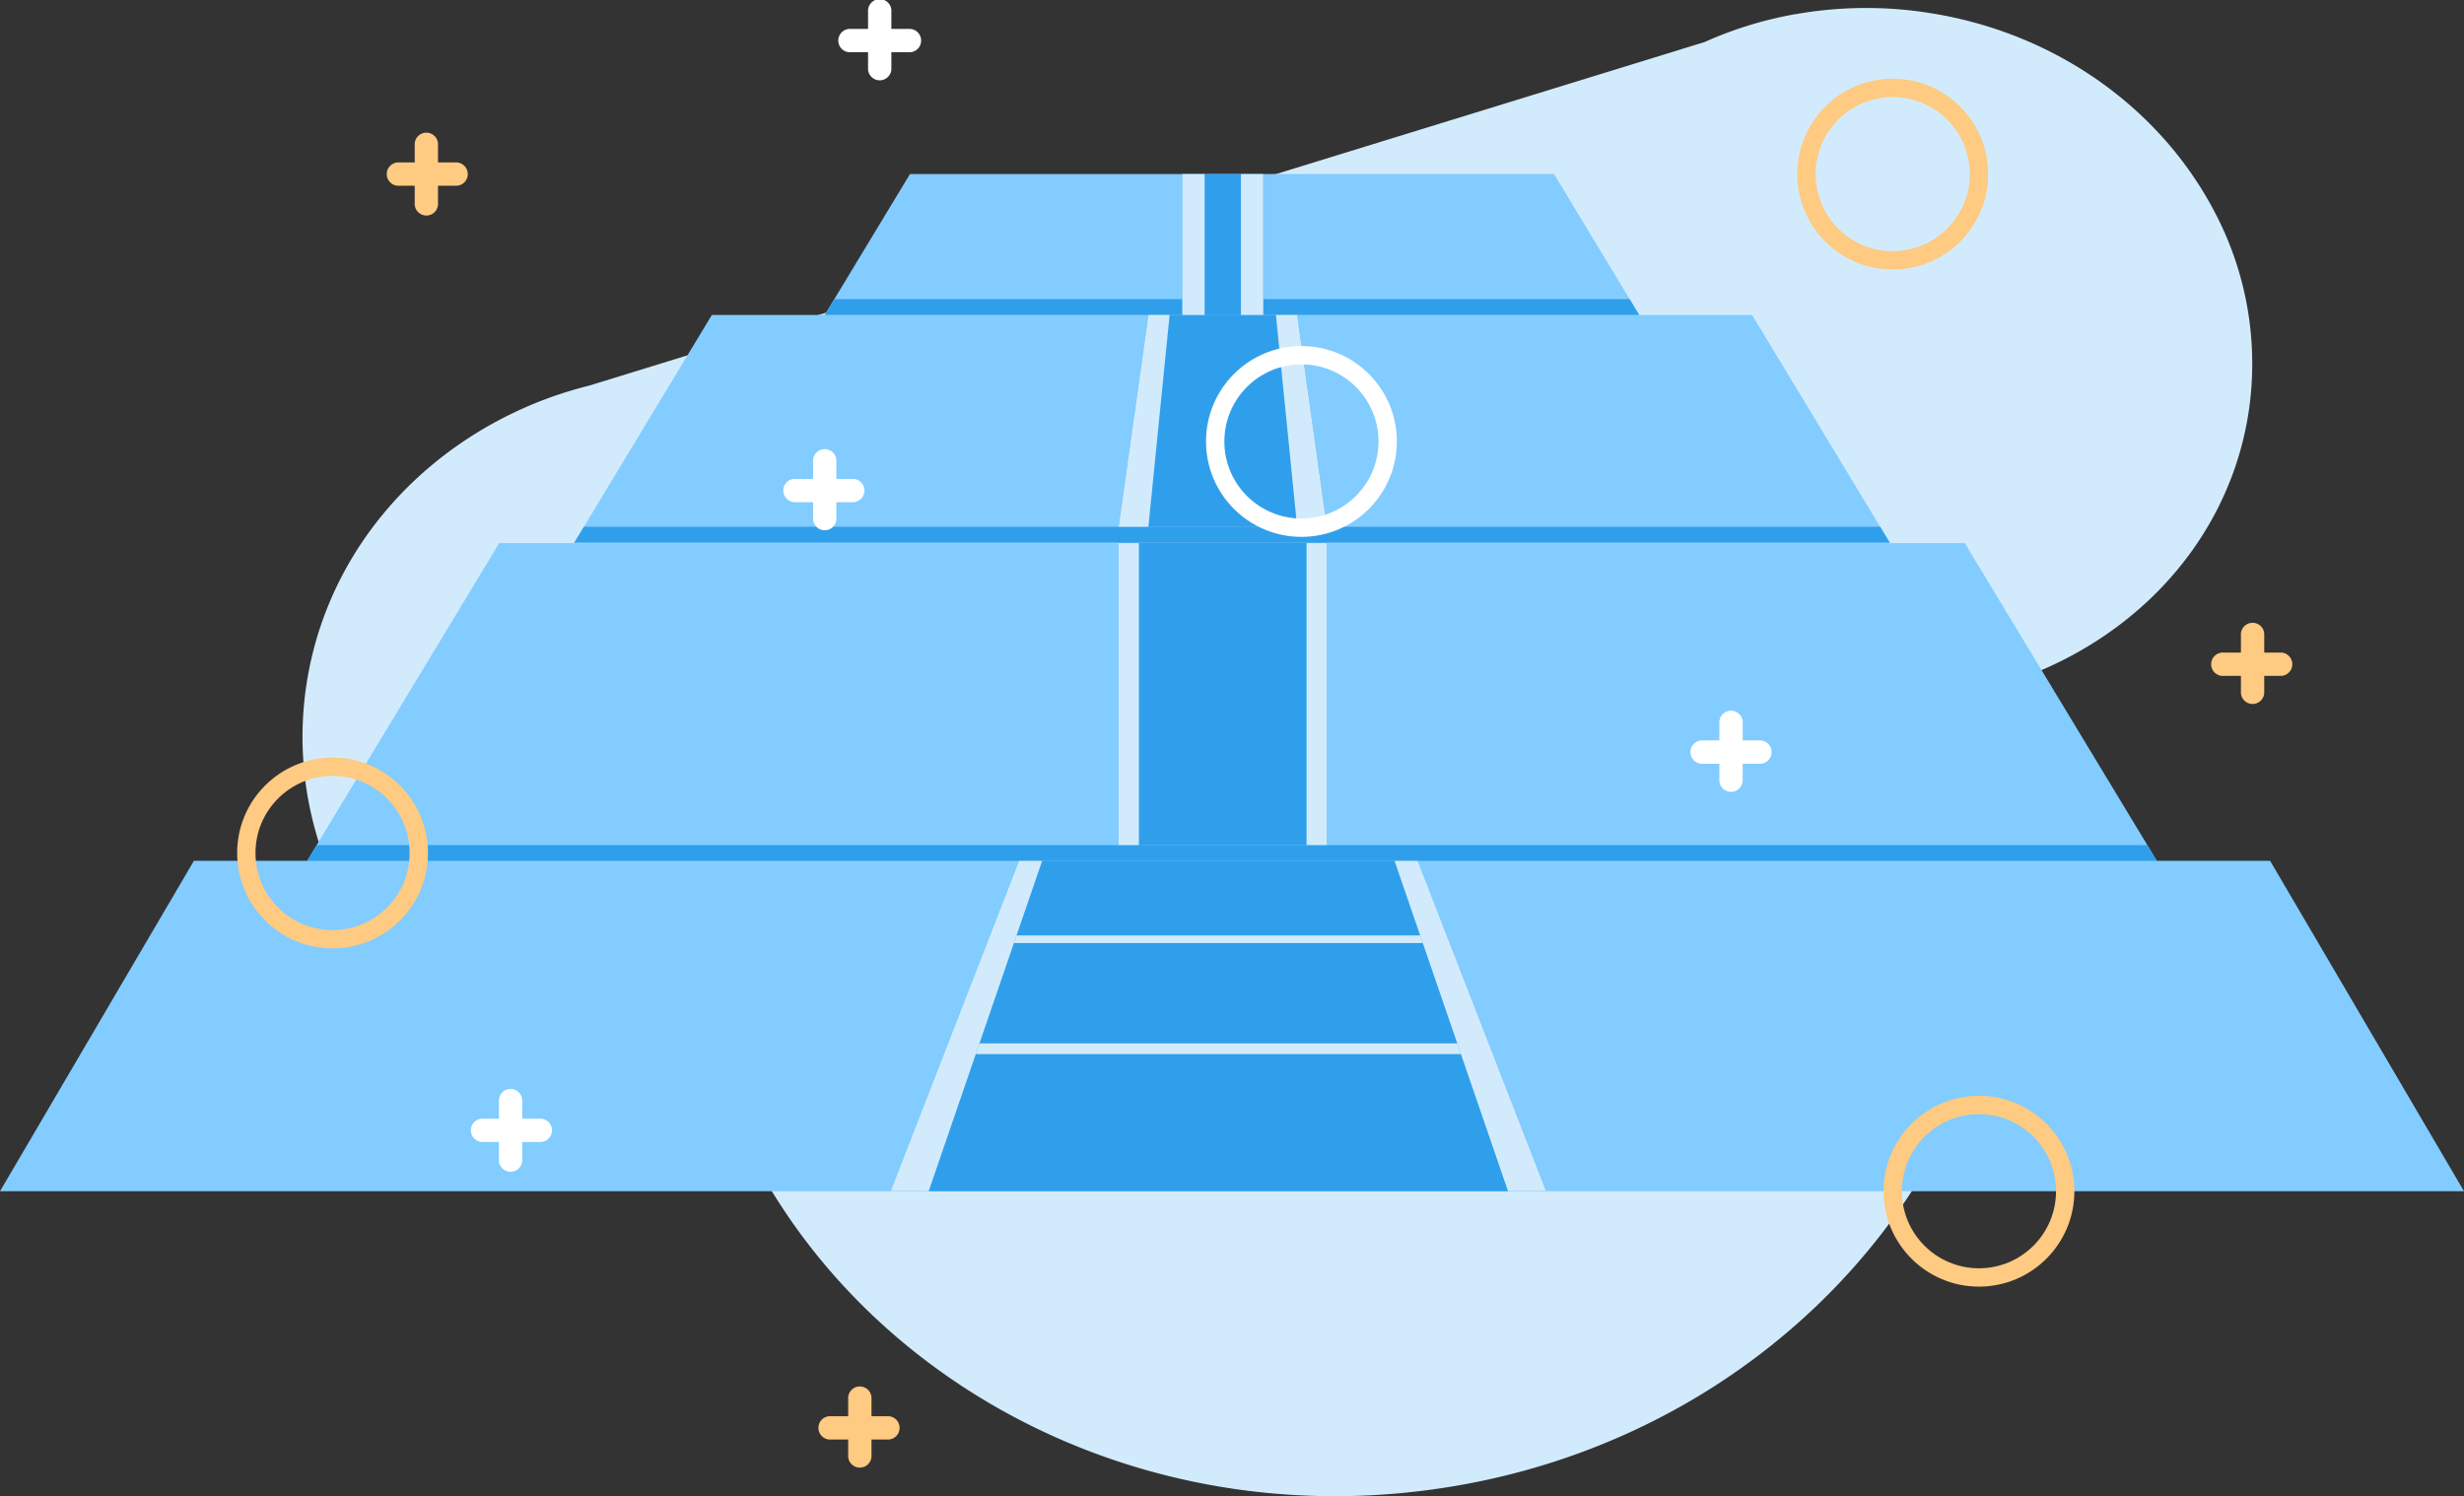 <svg xmlns="http://www.w3.org/2000/svg" viewBox="0 0 402.84 244.65"><rect x="0" y="0" width="402.84" height="244.65" fill="#333333" stroke="none"/><defs><style>.cls-1{fill:#d2ebfc;}.cls-2{fill:#82ccff;}.cls-3{fill:#309feb;}.cls-4{fill:#fff;}.cls-5,.cls-6{fill:none;stroke-miterlimit:10;stroke-width:3px;}.cls-5{stroke:#ffca81;}.cls-6{stroke:#fff;}.cls-7{fill:#ffca81;}</style></defs><g id="Capa_2" data-name="Capa 2"><g id="Capa_1-2" data-name="Capa 1"><path class="cls-1" d="M362.25,35a53.11,53.11,0,0,1,5.32,32.75c-3.59,22.39-21.06,39.39-43.22,45A95.41,95.41,0,0,1,327.78,128c7.73,55.54-34.09,107.26-93.41,115.51-50.06,7-96.58-19.24-114.53-61a69.83,69.83,0,0,1-14.93-.77c-35.54-5.7-60-37.15-54.74-70.25,3.49-21.73,19-38.77,39.22-46.3h0a67.21,67.21,0,0,1,6.94-2.14L278.67,6.88a63.13,63.13,0,0,1,14.82-4.56l.07,0h0a66.18,66.18,0,0,1,22.13-.16c21.05,3.37,38,16.16,46.55,32.83Z"></path><polygon class="cls-2" points="402.84 194.77 0 194.77 31.7 140.75 371.14 140.75 402.84 194.77"></polygon><polygon class="cls-2" points="352.92 141.25 49.92 141.25 50.22 140.76 51.77 138.18 81.62 88.81 321.22 88.81 351.07 138.18 352.62 140.76 352.92 141.25"></polygon><polygon class="cls-2" points="308.96 88.72 93.89 88.72 95.46 86.13 116.38 51.5 286.45 51.5 307.39 86.13 308.96 88.72"></polygon><polygon class="cls-2" points="268 51.5 134.83 51.5 136.4 48.91 148.77 28.46 254.07 28.46 266.43 48.91 268 51.5"></polygon><polygon class="cls-3" points="268 51.5 134.83 51.5 136.4 48.91 266.43 48.91 268 51.5"></polygon><polygon class="cls-3" points="308.96 88.72 93.89 88.72 95.46 86.13 307.39 86.13 308.96 88.72"></polygon><polygon class="cls-3" points="352.62 140.76 50.22 140.76 51.77 138.18 351.07 138.18 352.62 140.76"></polygon><rect class="cls-3" x="193.29" y="28.47" width="13.24" height="23.03"></rect><rect class="cls-3" x="182.88" y="88.72" width="34.05" height="49.46"></rect><polygon class="cls-3" points="252.78 194.77 145.6 194.77 166.59 140.76 231.79 140.76 252.78 194.77"></polygon><polygon class="cls-3" points="216.93 86.13 182.88 86.13 187.75 51.5 212.07 51.5 216.93 86.13"></polygon><rect class="cls-1" x="202.88" y="28.47" width="3.65" height="23.03"></rect><polygon class="cls-1" points="216.93 86.13 212.07 86.13 208.6 51.5 212.07 51.5 216.93 86.13"></polygon><polygon class="cls-1" points="187.75 86.13 182.88 86.13 187.75 51.5 191.22 51.5 187.75 86.13"></polygon><rect class="cls-1" x="193.29" y="28.47" width="3.65" height="23.03"></rect><rect class="cls-1" x="213.61" y="88.8" width="3.32" height="49.37"></rect><rect class="cls-1" x="182.88" y="88.8" width="3.32" height="49.37"></rect><polygon class="cls-1" points="151.83 194.77 145.6 194.77 166.59 140.76 170.38 140.76 151.83 194.77"></polygon><polygon class="cls-1" points="252.78 194.77 246.55 194.77 228 140.76 231.79 140.76 252.78 194.77"></polygon><polygon class="cls-1" points="238.85 172.35 159.53 172.35 160.13 170.6 238.25 170.6 238.85 172.35"></polygon><polygon class="cls-1" points="232.61 154.2 165.77 154.2 166.2 152.95 232.18 152.95 232.61 154.2"></polygon><path class="cls-4" d="M148.55,4.73h-2.82V1.91a1.91,1.91,0,1,0-3.81,0V4.73H139.1a1.91,1.91,0,1,0,0,3.81h2.82v2.82a1.91,1.91,0,0,0,3.81,0V8.54h2.82a1.91,1.91,0,1,0,0-3.81Z"></path><circle class="cls-5" cx="323.54" cy="194.77" r="14.1"></circle><path class="cls-4" d="M88.2,182.91H85.38v-2.82a1.91,1.91,0,1,0-3.81,0v2.82H78.75a1.91,1.91,0,0,0,0,3.81h2.82v2.82a1.91,1.91,0,1,0,3.81,0v-2.82H88.2a1.91,1.91,0,1,0,0-3.81Z"></path><circle class="cls-5" cx="54.37" cy="139.47" r="14.1"></circle><path class="cls-4" d="M287.73,121.06h-2.82v-2.81a1.91,1.91,0,1,0-3.81,0v2.81h-2.82a1.91,1.91,0,0,0,0,3.82h2.82v2.82a1.91,1.91,0,0,0,3.81,0v-2.82h2.82a1.91,1.91,0,0,0,0-3.82Z"></path><path class="cls-4" d="M139.56,78.3h-2.82V75.48a1.91,1.91,0,1,0-3.81,0V78.3h-2.82a1.91,1.91,0,1,0,0,3.81h2.82v2.82a1.91,1.91,0,0,0,3.81,0V82.11h2.82a1.91,1.91,0,0,0,0-3.81Z"></path><circle class="cls-6" cx="212.77" cy="72.18" r="14.1"></circle><path class="cls-7" d="M373,106.7h-2.82v-2.82a1.91,1.91,0,1,0-3.81,0v2.82h-2.82a1.91,1.91,0,1,0,0,3.81h2.82v2.82a1.91,1.91,0,0,0,3.81,0v-2.82H373a1.91,1.91,0,0,0,0-3.81Z"></path><path class="cls-7" d="M145.3,231.56h-2.82v-2.82a1.91,1.91,0,1,0-3.81,0v2.82h-2.82a1.91,1.91,0,1,0,0,3.81h2.82v2.82a1.91,1.91,0,0,0,3.81,0v-2.82h2.82a1.91,1.91,0,0,0,0-3.81Z"></path><circle class="cls-5" cx="309.44" cy="28.47" r="14.1"></circle><path class="cls-7" d="M74.43,26.56H71.61V23.74a1.91,1.91,0,1,0-3.81,0v2.82H65a1.91,1.91,0,0,0,0,3.81H67.8v2.82a1.91,1.91,0,1,0,3.81,0V30.37h2.82a1.91,1.91,0,1,0,0-3.81Z"></path></g></g></svg>